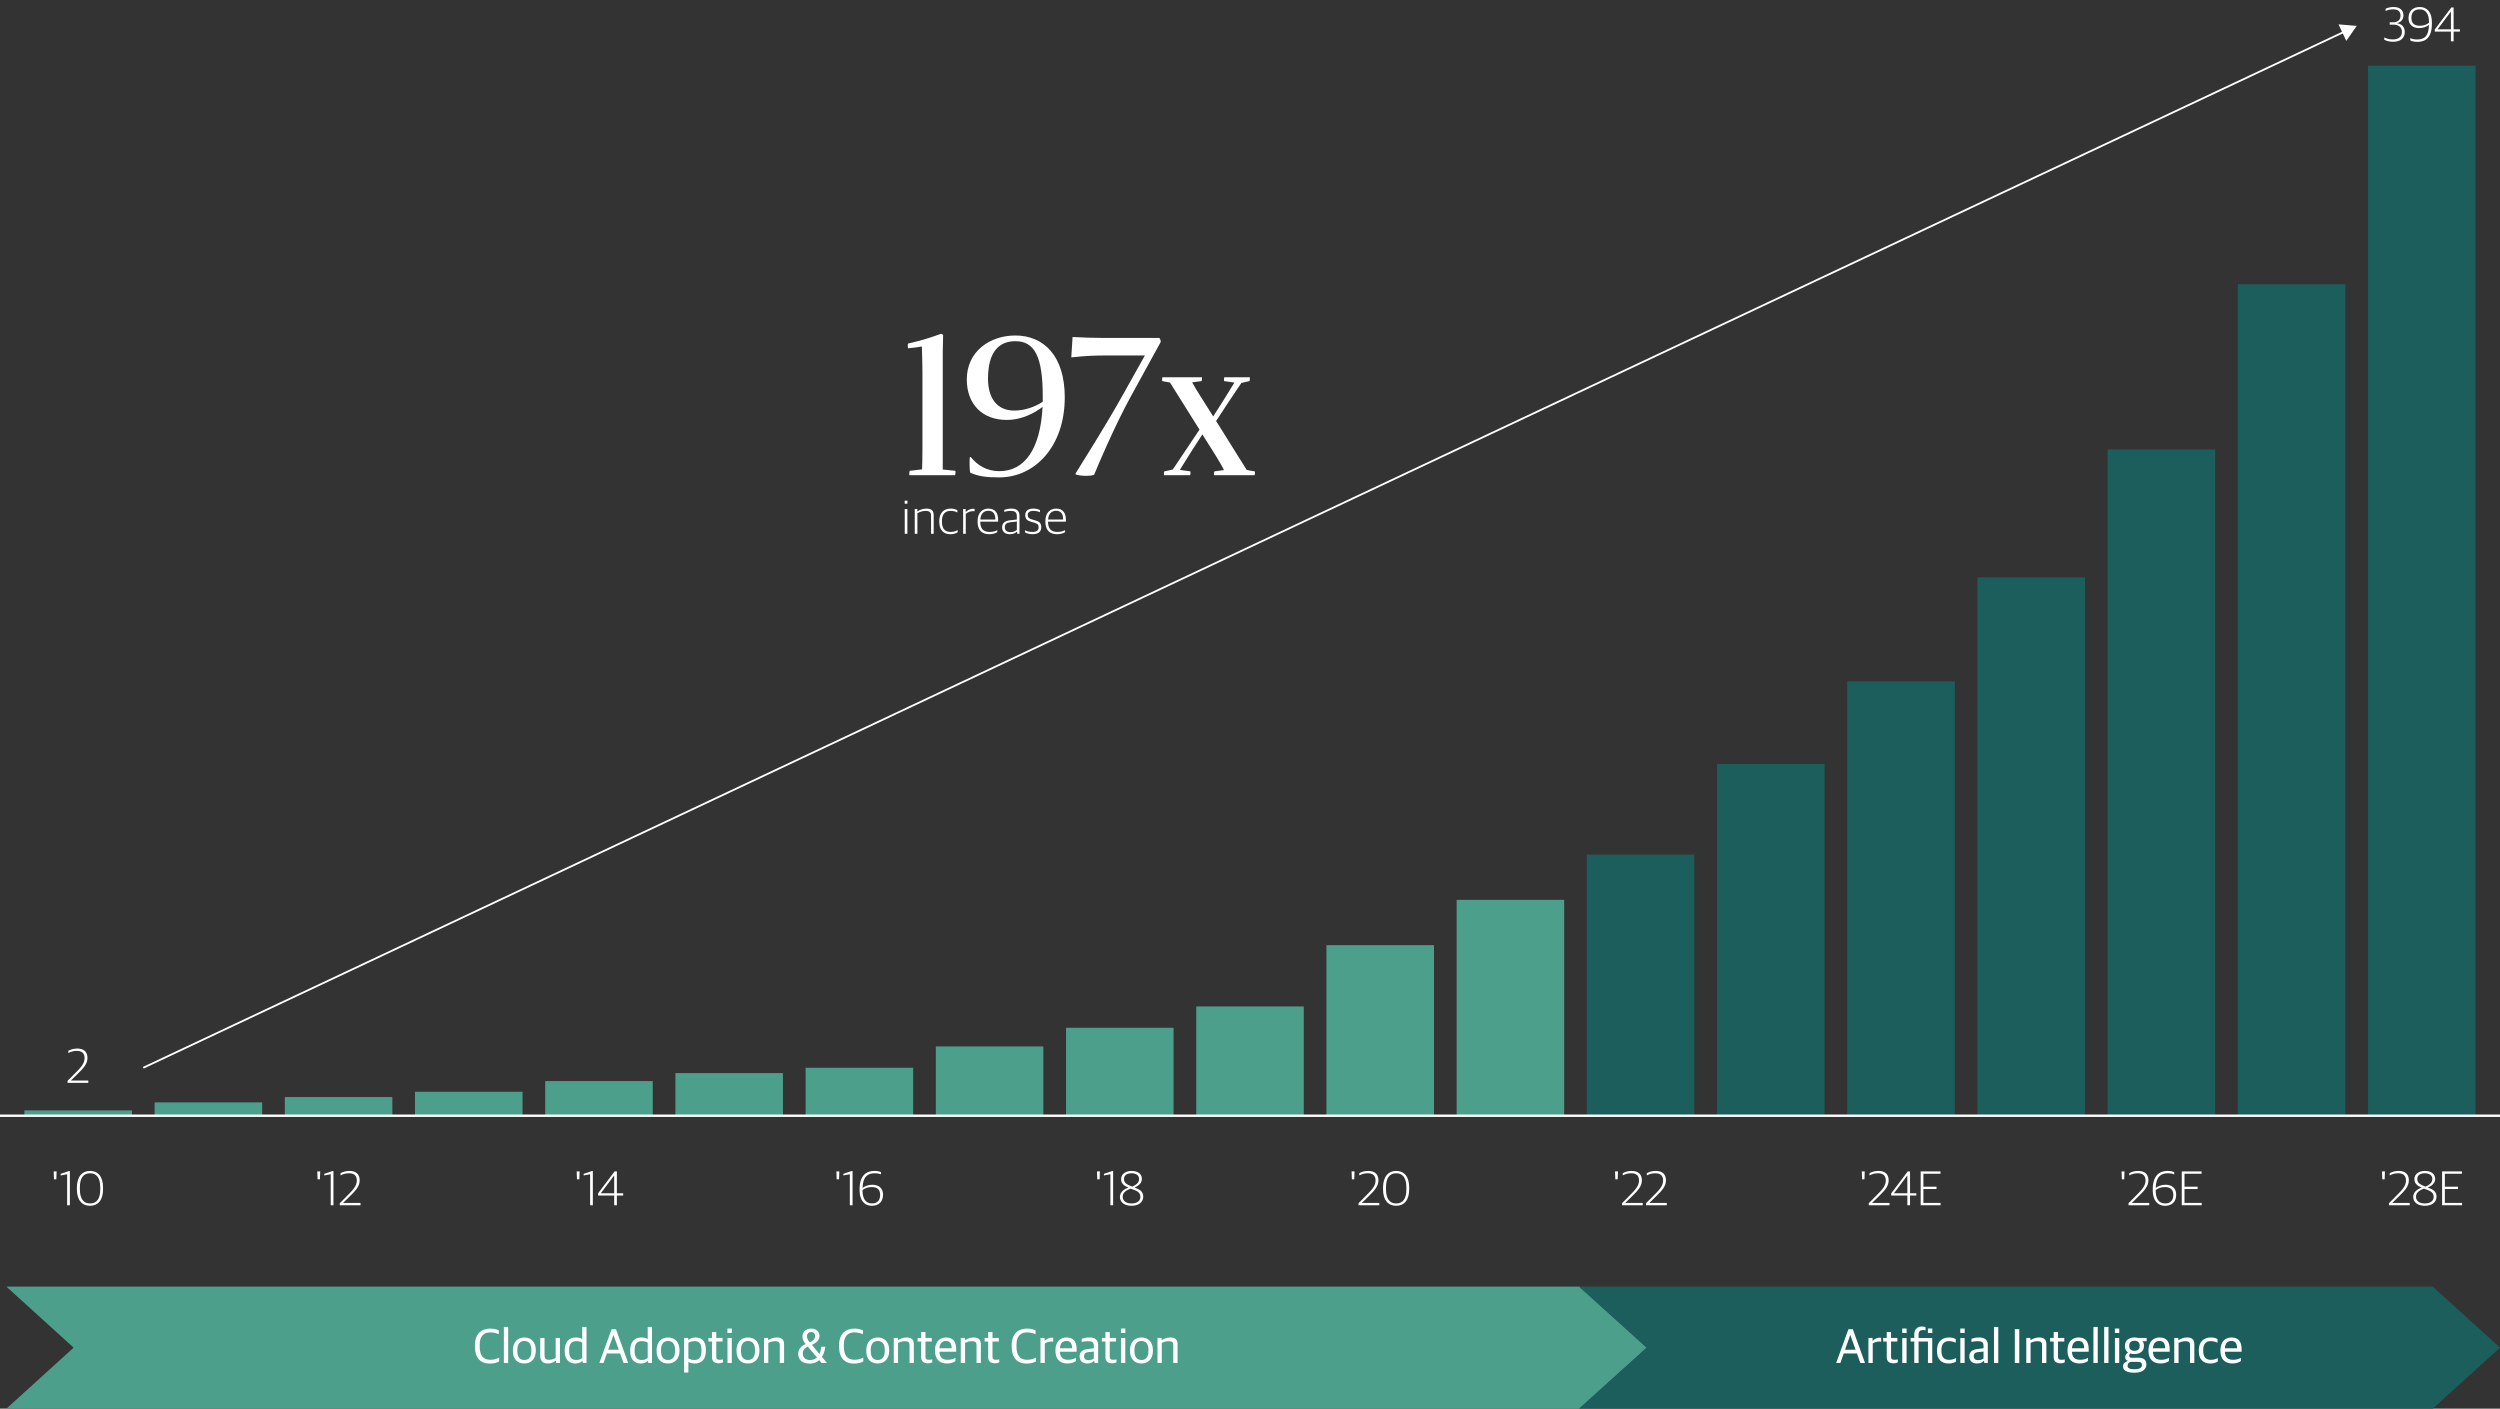 <?xml version="1.0" encoding="UTF-8"?>
<svg id="uuid-c4f79827-662d-48c8-9367-801990568d66" data-name="Layer 1" xmlns="http://www.w3.org/2000/svg" viewBox="0 0 1024 577">
  <rect x="0" y="0" width="1024" height="577" fill="#333333" stroke="none"/>
  <defs>
    <style>
      .uuid-14b9f6a3-bd9e-4372-9226-e482c4995bcf {
        stroke-width: .75px;
      }

      .uuid-14b9f6a3-bd9e-4372-9226-e482c4995bcf, .uuid-aa6eff51-0b78-40fd-afb0-9ecf7aa14ad0 {
        fill: none;
        stroke: #fff;
      }

      .uuid-766862c2-9620-4e00-9c46-af1669350c76 {
        fill: #fff;
      }

      .uuid-f4e84b11-54eb-44a3-acf9-5d5531e799b9 {
        fill: #1b5e5c;
      }

      .uuid-aa6eff51-0b78-40fd-afb0-9ecf7aa14ad0 {
        stroke-linecap: square;
        stroke-linejoin: round;
      }

      .uuid-de5e4cd1-5f60-4f91-a3e3-86667a24ca15 {
        fill: #4c9f8b;
      }
    </style>
  </defs>
  <g>
    <path class="uuid-766862c2-9620-4e00-9c46-af1669350c76" d="M21.99,479.81h1.2l-.12,3.24h-.96l-.12-3.24Z"/>
    <path class="uuid-766862c2-9620-4e00-9c46-af1669350c76" d="M27.5,480.97l-2.64.5v-.68l3.34-1.12h.42v14h-1.12v-12.7Z"/>
    <path class="uuid-766862c2-9620-4e00-9c46-af1669350c76" d="M31.49,487.11v-.64c0-4.64,2.24-6.86,5.4-6.86s5.32,2.18,5.32,6.78v.66c0,4.62-2.1,6.84-5.34,6.84s-5.38-2.26-5.38-6.78ZM41.06,487.19v-.82c0-3.68-1.32-5.8-4.16-5.8s-4.18,2.06-4.18,5.74v.82c0,3.68,1.34,5.8,4.16,5.8s4.18-1.98,4.18-5.74Z"/>
  </g>
  <g>
    <path class="uuid-766862c2-9620-4e00-9c46-af1669350c76" d="M129.96,479.81h1.2l-.12,3.24h-.96l-.12-3.24Z"/>
    <path class="uuid-766862c2-9620-4e00-9c46-af1669350c76" d="M135.46,480.97l-2.64.5v-.68l3.34-1.12h.42v14h-1.12v-12.7Z"/>
    <path class="uuid-766862c2-9620-4e00-9c46-af1669350c76" d="M139.17,492.83l3.38-3.4c2.06-2.06,3.6-3.7,3.6-5.9,0-2-1.1-2.96-3.22-2.96-1.42,0-2.44.36-3.44.88v-.92c1.04-.56,2.14-.92,3.7-.92,2.68,0,4.14,1.4,4.14,3.84s-1.66,4.26-4.02,6.54l-2.74,2.68v.04h7.1v.96h-8.5v-.84Z"/>
  </g>
  <g>
    <path class="uuid-766862c2-9620-4e00-9c46-af1669350c76" d="M236.21,479.81h1.2l-.12,3.24h-.96l-.12-3.24Z"/>
    <path class="uuid-766862c2-9620-4e00-9c46-af1669350c76" d="M241.71,480.97l-2.64.5v-.68l3.34-1.12h.42v14h-1.12v-12.7Z"/>
    <path class="uuid-766862c2-9620-4e00-9c46-af1669350c76" d="M251.57,489.69h-6.62v-.88l6.78-9h.94v8.94h2.58v.94h-2.58v3.98h-1.1v-3.98ZM251.57,488.75v-7.22h-.06l-5.38,7.18v.04h5.44Z"/>
  </g>
  <g>
    <path class="uuid-766862c2-9620-4e00-9c46-af1669350c76" d="M342.59,479.81h1.2l-.12,3.24h-.96l-.12-3.24Z"/>
    <path class="uuid-766862c2-9620-4e00-9c46-af1669350c76" d="M348.09,480.97l-2.64.5v-.68l3.34-1.12h.42v14h-1.12v-12.7Z"/>
    <path class="uuid-766862c2-9620-4e00-9c46-af1669350c76" d="M352.09,487.67v-.6c0-5.54,2.72-7.46,6.04-7.46,1.18,0,2.12.2,2.74.52v.9c-.62-.26-1.56-.46-2.56-.46-2.76,0-4.88,1.24-5,6,.84-.66,2.24-1.3,4-1.3,2.5,0,4.38,1.26,4.38,4.08s-1.7,4.54-4.54,4.54c-3.34,0-5.06-2.58-5.06-6.22ZM360.51,489.45c0-2.46-1.46-3.22-3.5-3.22-1.64,0-2.84.54-3.72,1.22v.24c0,2.98,1.1,5.24,3.86,5.24,2.1,0,3.36-1.18,3.36-3.48Z"/>
  </g>
  <g>
    <path class="uuid-766862c2-9620-4e00-9c46-af1669350c76" d="M449.32,479.81h1.2l-.12,3.24h-.96l-.12-3.24Z"/>
    <path class="uuid-766862c2-9620-4e00-9c46-af1669350c76" d="M454.82,480.97l-2.64.5v-.68l3.34-1.12h.42v14h-1.12v-12.7Z"/>
    <path class="uuid-766862c2-9620-4e00-9c46-af1669350c76" d="M458.72,490.23c0-2.06,1.9-3.24,3.46-3.8-1.76-.7-2.98-1.62-2.98-3.5s1.7-3.32,4.26-3.32,4.26,1.18,4.26,3.26c0,1.88-1.56,2.9-3,3.56,1.86.68,3.56,1.44,3.56,3.72,0,2.16-1.76,3.74-4.78,3.74s-4.78-1.48-4.78-3.66ZM467.1,490.27c0-2.06-1.64-2.58-4.02-3.4-1.5.56-3.22,1.44-3.22,3.3,0,1.68,1.32,2.76,3.62,2.76s3.62-1.08,3.62-2.66ZM466.56,482.91c0-1.48-1.2-2.34-3.1-2.34-1.8,0-3.08.82-3.08,2.32,0,1.66,1.26,2.38,3.42,3.14,1.32-.66,2.76-1.4,2.76-3.12Z"/>
  </g>
  <g>
    <path class="uuid-766862c2-9620-4e00-9c46-af1669350c76" d="M553.61,479.81h1.2l-.12,3.24h-.96l-.12-3.24Z"/>
    <path class="uuid-766862c2-9620-4e00-9c46-af1669350c76" d="M556.45,492.83l3.38-3.4c2.06-2.06,3.6-3.7,3.6-5.9,0-2-1.1-2.96-3.22-2.96-1.42,0-2.44.36-3.44.88v-.92c1.04-.56,2.14-.92,3.7-.92,2.68,0,4.14,1.4,4.14,3.84s-1.66,4.26-4.02,6.54l-2.74,2.68v.04h7.1v.96h-8.5v-.84Z"/>
    <path class="uuid-766862c2-9620-4e00-9c46-af1669350c76" d="M566.49,487.11v-.64c0-4.64,2.24-6.86,5.4-6.86s5.32,2.18,5.32,6.78v.66c0,4.62-2.1,6.84-5.34,6.84s-5.38-2.26-5.38-6.78ZM576.05,487.19v-.82c0-3.68-1.32-5.8-4.16-5.8s-4.18,2.06-4.18,5.74v.82c0,3.68,1.34,5.8,4.16,5.8s4.18-1.98,4.18-5.74Z"/>
  </g>
  <g>
    <path class="uuid-766862c2-9620-4e00-9c46-af1669350c76" d="M661.52,479.81h1.2l-.12,3.24h-.96l-.12-3.24Z"/>
    <path class="uuid-766862c2-9620-4e00-9c46-af1669350c76" d="M664.36,492.83l3.38-3.4c2.06-2.06,3.6-3.7,3.6-5.9,0-2-1.1-2.96-3.22-2.96-1.42,0-2.44.36-3.44.88v-.92c1.04-.56,2.14-.92,3.7-.92,2.68,0,4.14,1.4,4.14,3.84s-1.66,4.26-4.02,6.54l-2.74,2.68v.04h7.1v.96h-8.5v-.84Z"/>
    <path class="uuid-766862c2-9620-4e00-9c46-af1669350c76" d="M674.22,492.83l3.38-3.4c2.06-2.06,3.6-3.7,3.6-5.9,0-2-1.1-2.96-3.22-2.96-1.42,0-2.44.36-3.44.88v-.92c1.04-.56,2.14-.92,3.7-.92,2.68,0,4.14,1.4,4.14,3.84s-1.66,4.26-4.02,6.54l-2.74,2.68v.04h7.1v.96h-8.5v-.84Z"/>
  </g>
  <g>
    <path class="uuid-766862c2-9620-4e00-9c46-af1669350c76" d="M762.6,479.81h1.2l-.12,3.24h-.96l-.12-3.24Z"/>
    <path class="uuid-766862c2-9620-4e00-9c46-af1669350c76" d="M765.44,492.83l3.38-3.4c2.06-2.06,3.6-3.7,3.6-5.9,0-2-1.1-2.96-3.22-2.96-1.42,0-2.44.36-3.44.88v-.92c1.04-.56,2.14-.92,3.7-.92,2.68,0,4.14,1.4,4.14,3.84s-1.66,4.26-4.02,6.54l-2.74,2.68v.04h7.1v.96h-8.5v-.84Z"/>
    <path class="uuid-766862c2-9620-4e00-9c46-af1669350c76" d="M781.25,489.69h-6.62v-.88l6.78-9h.94v8.94h2.58v.94h-2.58v3.98h-1.1v-3.98ZM781.25,488.75v-7.22h-.06l-5.38,7.18v.04h5.44Z"/>
    <path class="uuid-766862c2-9620-4e00-9c46-af1669350c76" d="M786.7,479.81h8.12v.96h-7v5.3h5.38v.96h-5.38v5.68h7.04v.96h-8.16v-13.86Z"/>
  </g>
  <g>
    <path class="uuid-766862c2-9620-4e00-9c46-af1669350c76" d="M868.99,479.81h1.2l-.12,3.24h-.96l-.12-3.24Z"/>
    <path class="uuid-766862c2-9620-4e00-9c46-af1669350c76" d="M871.83,492.83l3.38-3.4c2.06-2.06,3.6-3.7,3.6-5.9,0-2-1.1-2.96-3.22-2.96-1.42,0-2.44.36-3.44.88v-.92c1.04-.56,2.14-.92,3.7-.92,2.68,0,4.14,1.4,4.14,3.84s-1.66,4.26-4.02,6.54l-2.74,2.68v.04h7.1v.96h-8.5v-.84Z"/>
    <path class="uuid-766862c2-9620-4e00-9c46-af1669350c76" d="M881.77,487.67v-.6c0-5.54,2.72-7.46,6.04-7.46,1.18,0,2.12.2,2.74.52v.9c-.62-.26-1.56-.46-2.56-.46-2.76,0-4.88,1.24-5,6,.84-.66,2.24-1.3,4-1.3,2.5,0,4.38,1.26,4.38,4.08s-1.7,4.54-4.54,4.54c-3.34,0-5.06-2.58-5.06-6.22ZM890.19,489.45c0-2.46-1.46-3.22-3.5-3.22-1.64,0-2.84.54-3.72,1.22v.24c0,2.98,1.1,5.24,3.86,5.24,2.1,0,3.36-1.18,3.36-3.48Z"/>
    <path class="uuid-766862c2-9620-4e00-9c46-af1669350c76" d="M893.65,479.81h8.12v.96h-7v5.3h5.38v.96h-5.38v5.68h7.04v.96h-8.16v-13.86Z"/>
  </g>
  <g>
    <path class="uuid-766862c2-9620-4e00-9c46-af1669350c76" d="M975.67,479.81h1.2l-.12,3.24h-.96l-.12-3.24Z"/>
    <path class="uuid-766862c2-9620-4e00-9c46-af1669350c76" d="M978.51,492.83l3.38-3.4c2.06-2.06,3.6-3.7,3.6-5.9,0-2-1.1-2.96-3.22-2.96-1.42,0-2.44.36-3.44.88v-.92c1.04-.56,2.14-.92,3.7-.92,2.68,0,4.14,1.4,4.14,3.84s-1.66,4.26-4.02,6.54l-2.74,2.68v.04h7.1v.96h-8.5v-.84Z"/>
    <path class="uuid-766862c2-9620-4e00-9c46-af1669350c76" d="M988.45,490.23c0-2.06,1.9-3.24,3.46-3.8-1.76-.7-2.98-1.62-2.98-3.5s1.7-3.32,4.26-3.32,4.26,1.18,4.26,3.26c0,1.88-1.56,2.9-3,3.56,1.86.68,3.56,1.44,3.56,3.72,0,2.16-1.76,3.74-4.78,3.74s-4.78-1.48-4.78-3.66ZM996.83,490.27c0-2.06-1.64-2.58-4.02-3.4-1.5.56-3.22,1.44-3.22,3.3,0,1.68,1.32,2.76,3.62,2.76s3.62-1.08,3.62-2.66ZM996.29,482.91c0-1.48-1.2-2.34-3.1-2.34-1.8,0-3.08.82-3.08,2.32,0,1.66,1.26,2.38,3.42,3.14,1.32-.66,2.76-1.4,2.76-3.12Z"/>
    <path class="uuid-766862c2-9620-4e00-9c46-af1669350c76" d="M1000.29,479.81h8.12v.96h-7v5.3h5.38v.96h-5.38v5.68h7.04v.96h-8.16v-13.86Z"/>
  </g>
  <rect class="uuid-f4e84b11-54eb-44a3-acf9-5d5531e799b9" x="969.95" y="26.93" width="44.05" height="430.07"/>
  <rect class="uuid-f4e84b11-54eb-44a3-acf9-5d5531e799b9" x="916.62" y="116.44" width="44.05" height="340.56"/>
  <rect class="uuid-f4e84b11-54eb-44a3-acf9-5d5531e799b9" x="863.29" y="184.11" width="44.05" height="272.89"/>
  <rect class="uuid-f4e84b11-54eb-44a3-acf9-5d5531e799b9" x="809.96" y="236.51" width="44.05" height="220.49"/>
  <rect class="uuid-f4e84b11-54eb-44a3-acf9-5d5531e799b9" x="756.63" y="279.08" width="44.05" height="177.92"/>
  <rect class="uuid-f4e84b11-54eb-44a3-acf9-5d5531e799b9" x="703.3" y="312.92" width="44.05" height="144.08"/>
  <rect class="uuid-f4e84b11-54eb-44a3-acf9-5d5531e799b9" x="649.97" y="350.03" width="44.05" height="106.97"/>
  <rect class="uuid-de5e4cd1-5f60-4f91-a3e3-86667a24ca15" x="596.64" y="368.58" width="44.05" height="88.42"/>
  <rect class="uuid-de5e4cd1-5f60-4f91-a3e3-86667a24ca15" x="543.31" y="387.14" width="44.05" height="69.86"/>
  <rect class="uuid-de5e4cd1-5f60-4f91-a3e3-86667a24ca15" x="489.98" y="412.25" width="44.05" height="44.75"/>
  <rect class="uuid-de5e4cd1-5f60-4f91-a3e3-86667a24ca15" x="436.65" y="420.98" width="44.05" height="36.02"/>
  <rect class="uuid-de5e4cd1-5f60-4f91-a3e3-86667a24ca15" x="383.31" y="428.62" width="44.05" height="28.38"/>
  <rect class="uuid-de5e4cd1-5f60-4f91-a3e3-86667a24ca15" x="329.98" y="437.35" width="44.05" height="19.65"/>
  <rect class="uuid-de5e4cd1-5f60-4f91-a3e3-86667a24ca15" x="276.65" y="439.54" width="44.05" height="17.46"/>
  <rect class="uuid-de5e4cd1-5f60-4f91-a3e3-86667a24ca15" x="223.32" y="442.81" width="44.05" height="14.19"/>
  <rect class="uuid-de5e4cd1-5f60-4f91-a3e3-86667a24ca15" x="169.99" y="447.18" width="44.05" height="9.82"/>
  <rect class="uuid-de5e4cd1-5f60-4f91-a3e3-86667a24ca15" x="116.66" y="449.36" width="44.05" height="7.64"/>
  <rect class="uuid-de5e4cd1-5f60-4f91-a3e3-86667a24ca15" x="63.33" y="451.54" width="44.05" height="5.46"/>
  <rect class="uuid-de5e4cd1-5f60-4f91-a3e3-86667a24ca15" x="10" y="454.82" width="44.05" height="2.18"/>
  <polygon class="uuid-de5e4cd1-5f60-4f91-a3e3-86667a24ca15" points="2.61 577 30.15 552 2.61 527 647 527 674.68 552 647 577 2.61 577"/>
  <polygon class="uuid-f4e84b11-54eb-44a3-acf9-5d5531e799b9" points="646.73 577 674.41 552 646.73 527 996.45 527 1024 552 996.45 577 646.73 577"/>
  <g>
    <path class="uuid-766862c2-9620-4e00-9c46-af1669350c76" d="M976.58,16.25v-.9c1,.46,2.06.8,3.44.8,2.52,0,3.8-1.14,3.8-3.08s-1.34-2.98-3.6-2.98h-1.4v-.96h1.28c1.9,0,3.16-.9,3.16-2.72s-1.14-2.58-3.04-2.58c-1.3,0-2.18.26-3.08.66v-.9c.9-.48,2.08-.72,3.34-.72,2.46,0,3.96,1.26,3.96,3.4,0,1.84-1.14,2.82-2.56,3.22v.04c1.66.24,3.12,1.32,3.12,3.58,0,2.54-1.8,4-4.76,4-1.74,0-2.78-.38-3.66-.86Z"/>
    <path class="uuid-766862c2-9620-4e00-9c46-af1669350c76" d="M987.24,16.55v-.92c.64.28,1.7.54,2.74.54,2.96,0,4.84-1.24,4.92-5.98-.84.7-2.24,1.32-4,1.32-2.5,0-4.38-1.28-4.38-4.14,0-2.68,1.68-4.5,4.62-4.5,3.12,0,4.96,2.3,4.96,6.2v.62c0,5.64-2.46,7.46-5.94,7.46-1.2,0-2.28-.24-2.92-.6ZM994.92,9.31v-.24c0-3.14-1.18-5.24-3.78-5.24-2.2,0-3.44,1.18-3.44,3.46,0,2.48,1.46,3.26,3.5,3.26,1.62,0,2.84-.54,3.72-1.24Z"/>
    <path class="uuid-766862c2-9620-4e00-9c46-af1669350c76" d="M1003.9,12.95h-6.62v-.88l6.78-9h.94v8.94h2.58v.94h-2.58v3.98h-1.1v-3.98ZM1003.9,12.01v-7.22h-.06l-5.38,7.18v.04h5.44Z"/>
  </g>
  <path class="uuid-766862c2-9620-4e00-9c46-af1669350c76" d="M27.67,442.7l3.38-3.4c2.06-2.06,3.6-3.7,3.6-5.9,0-2-1.1-2.96-3.22-2.96-1.42,0-2.44.36-3.44.88v-.92c1.04-.56,2.14-.92,3.7-.92,2.68,0,4.14,1.4,4.14,3.84s-1.66,4.26-4.02,6.54l-2.74,2.68v.04h7.1v.96h-8.5v-.84Z"/>
  <g>
    <path class="uuid-766862c2-9620-4e00-9c46-af1669350c76" d="M194.52,551.55v-.48c0-5,2.86-6.88,6.36-6.88,1.46,0,2.56.3,3.42.76v1.52c-1.16-.44-2.18-.72-3.54-.72-2.48,0-4.28,1.44-4.28,5.02v.76c0,3.42,1.26,5.44,4.36,5.44,1.68,0,2.74-.46,3.62-.88v1.54c-.98.56-2.28.9-3.86.9-3.72,0-6.08-2.28-6.08-6.98Z"/>
    <path class="uuid-766862c2-9620-4e00-9c46-af1669350c76" d="M206.38,543.51h1.76v14.78h-1.76v-14.78Z"/>
    <path class="uuid-766862c2-9620-4e00-9c46-af1669350c76" d="M210.08,553.37v-.34c0-3.22,1.88-5.2,4.7-5.2s4.68,1.92,4.68,5.14v.32c0,3.24-1.88,5.2-4.7,5.2-2.96,0-4.68-1.9-4.68-5.12ZM217.64,553.49v-.56c0-2.78-1.3-3.66-2.9-3.66-1.8,0-2.84,1.3-2.84,3.58v.56c0,2.78,1.3,3.64,2.9,3.64,1.78,0,2.84-1.26,2.84-3.56Z"/>
    <path class="uuid-766862c2-9620-4e00-9c46-af1669350c76" d="M221.28,555.47v-7.44h1.76v7.16c0,1.26.42,1.78,1.9,1.78,1.06,0,1.92-.36,2.66-.74v-8.2h1.76v10.26h-1.5l-.18-.88h-.1c-.86.6-1.9,1.08-3.16,1.08-2.02,0-3.14-1.04-3.14-3.02Z"/>
    <path class="uuid-766862c2-9620-4e00-9c46-af1669350c76" d="M231.3,553.49v-.28c0-3.76,1.92-5.38,4.56-5.38,1.24,0,2.08.32,2.62.64v-4.96h1.76v14.78h-1.48l-.18-.82h-.1c-.6.6-1.58,1.02-2.94,1.02-1.98,0-4.24-1.22-4.24-5ZM238.48,556.23v-6.28c-.44-.36-1.38-.62-2.4-.62-1.86,0-2.96.96-2.96,3.64v.44c0,2.78,1.2,3.64,2.98,3.64,1.14,0,1.94-.46,2.38-.82Z"/>
    <path class="uuid-766862c2-9620-4e00-9c46-af1669350c76" d="M250.52,544.43h1.78l5,13.86h-1.9l-1.4-3.9h-5.42l-1.38,3.9h-1.72l5.04-13.86ZM249.12,552.85h4.32l-2.14-6h-.06l-2.12,6Z"/>
    <path class="uuid-766862c2-9620-4e00-9c46-af1669350c76" d="M258.12,553.49v-.28c0-3.76,1.92-5.38,4.56-5.38,1.24,0,2.08.32,2.62.64v-4.96h1.76v14.78h-1.48l-.18-.82h-.1c-.6.6-1.58,1.02-2.94,1.02-1.98,0-4.24-1.22-4.24-5ZM265.3,556.23v-6.28c-.44-.36-1.38-.62-2.4-.62-1.86,0-2.96.96-2.96,3.64v.44c0,2.78,1.2,3.64,2.98,3.64,1.14,0,1.94-.46,2.38-.82Z"/>
    <path class="uuid-766862c2-9620-4e00-9c46-af1669350c76" d="M268.94,553.37v-.34c0-3.22,1.88-5.2,4.7-5.2s4.68,1.92,4.68,5.14v.32c0,3.24-1.88,5.2-4.7,5.2-2.96,0-4.68-1.9-4.68-5.12ZM276.5,553.49v-.56c0-2.78-1.3-3.66-2.9-3.66-1.8,0-2.84,1.3-2.84,3.58v.56c0,2.78,1.3,3.64,2.9,3.64,1.78,0,2.84-1.26,2.84-3.56Z"/>
    <path class="uuid-766862c2-9620-4e00-9c46-af1669350c76" d="M280.2,548.03h1.68v.82h.1c.62-.58,1.7-1.02,2.96-1.02,2.22,0,4.2,1.26,4.2,5.04v.28c0,3.76-1.8,5.34-4.62,5.34-1.16,0-2.02-.34-2.56-.66v4.36h-1.76v-14.16ZM287.32,553.39v-.44c0-2.78-1.02-3.62-2.86-3.62-1.14,0-2.06.38-2.5.7v6.32c.44.36,1.36.7,2.4.7,1.86,0,2.96-.98,2.96-3.66Z"/>
    <path class="uuid-766862c2-9620-4e00-9c46-af1669350c76" d="M291.62,555.89v-6.4h-1.46v-1.46h1.46v-2.44h1.76v2.44h2.58v1.46h-2.58v6.14c0,.98.32,1.34,1.48,1.34.42,0,.9-.06,1.3-.16v1.18c-.42.2-.84.42-1.76.42-1.64,0-2.78-.7-2.78-2.52Z"/>
    <path class="uuid-766862c2-9620-4e00-9c46-af1669350c76" d="M297.96,544.17h1.8v1.82h-1.8v-1.82ZM297.98,548.03h1.76v10.26h-1.76v-10.26Z"/>
    <path class="uuid-766862c2-9620-4e00-9c46-af1669350c76" d="M301.68,553.37v-.34c0-3.22,1.88-5.2,4.7-5.2s4.68,1.92,4.68,5.14v.32c0,3.24-1.88,5.2-4.7,5.2-2.96,0-4.68-1.9-4.68-5.12ZM309.24,553.49v-.56c0-2.78-1.3-3.66-2.9-3.66-1.8,0-2.84,1.3-2.84,3.58v.56c0,2.78,1.3,3.64,2.9,3.64,1.78,0,2.84-1.26,2.84-3.56Z"/>
    <path class="uuid-766862c2-9620-4e00-9c46-af1669350c76" d="M312.94,548.03h1.68v.88h.1c.86-.6,2.2-1.08,3.46-1.08,2.02,0,2.98.84,2.98,2.82v7.64h-1.76v-7.26c0-1.18-.38-1.68-2-1.68-.9,0-1.96.34-2.7.68v8.26h-1.76v-10.26Z"/>
    <path class="uuid-766862c2-9620-4e00-9c46-af1669350c76" d="M326.94,554.55c0-2.06,1.28-3.22,3.02-4.06-.86-1.04-1.28-1.96-1.28-3.02,0-2.3,1.82-3.28,3.6-3.28,1.88,0,3.38,1.12,3.38,3.02s-1.46,2.88-3.08,3.66l3.06,3.7c.4-.84.64-1.86.72-2.96h1.66c-.12,1.56-.6,3.02-1.36,4.18l2.08,2.5h-2.2l-1-1.18c-.98.88-2.24,1.42-3.72,1.42-3.04,0-4.88-1.36-4.88-3.98ZM334.62,556.01l-3.78-4.48c-1.18.62-2.02,1.4-2.02,2.82,0,1.64.98,2.72,2.98,2.72,1.16,0,2.1-.38,2.82-1.06ZM331.46,549.53l.26.32c1.04-.54,2.14-1.22,2.14-2.6,0-1.02-.66-1.66-1.6-1.66s-1.72.58-1.72,1.78c0,.78.34,1.46.92,2.16Z"/>
    <path class="uuid-766862c2-9620-4e00-9c46-af1669350c76" d="M343.68,551.55v-.48c0-5,2.86-6.88,6.36-6.88,1.46,0,2.56.3,3.42.76v1.52c-1.16-.44-2.18-.72-3.54-.72-2.48,0-4.28,1.44-4.28,5.02v.76c0,3.42,1.26,5.44,4.36,5.44,1.68,0,2.74-.46,3.62-.88v1.54c-.98.56-2.28.9-3.86.9-3.72,0-6.08-2.28-6.08-6.98Z"/>
    <path class="uuid-766862c2-9620-4e00-9c46-af1669350c76" d="M354.83,553.37v-.34c0-3.22,1.88-5.2,4.7-5.2s4.68,1.92,4.68,5.14v.32c0,3.24-1.88,5.2-4.7,5.2-2.96,0-4.68-1.9-4.68-5.12ZM362.4,553.49v-.56c0-2.78-1.3-3.66-2.9-3.66-1.8,0-2.84,1.3-2.84,3.58v.56c0,2.78,1.3,3.64,2.9,3.64,1.78,0,2.84-1.26,2.84-3.56Z"/>
    <path class="uuid-766862c2-9620-4e00-9c46-af1669350c76" d="M366.09,548.03h1.68v.88h.1c.86-.6,2.2-1.08,3.46-1.08,2.02,0,2.98.84,2.98,2.82v7.64h-1.76v-7.26c0-1.18-.38-1.68-2-1.68-.9,0-1.96.34-2.7.68v8.26h-1.76v-10.26Z"/>
    <path class="uuid-766862c2-9620-4e00-9c46-af1669350c76" d="M377.31,555.89v-6.4h-1.46v-1.46h1.46v-2.44h1.76v2.44h2.58v1.46h-2.58v6.14c0,.98.32,1.34,1.48,1.34.42,0,.9-.06,1.3-.16v1.18c-.42.2-.84.42-1.76.42-1.64,0-2.78-.7-2.78-2.52Z"/>
    <path class="uuid-766862c2-9620-4e00-9c46-af1669350c76" d="M382.97,553.31v-.3c0-3.58,2.14-5.18,4.52-5.18,2.82,0,4.16,1.62,4.16,4.84v1h-6.86c.12,2.44,1.32,3.3,3.36,3.3,1.38,0,2.26-.3,3.2-.78v1.3c-.62.46-1.78,1-3.48,1-3.24,0-4.9-2-4.9-5.18ZM384.79,552.25h5c0-2.16-.82-3-2.38-3-1.14,0-2.46.64-2.62,3Z"/>
    <path class="uuid-766862c2-9620-4e00-9c46-af1669350c76" d="M393.54,548.03h1.68v.88h.1c.86-.6,2.2-1.08,3.46-1.08,2.02,0,2.98.84,2.98,2.82v7.64h-1.76v-7.26c0-1.18-.38-1.68-2-1.68-.9,0-1.96.34-2.7.68v8.26h-1.76v-10.26Z"/>
    <path class="uuid-766862c2-9620-4e00-9c46-af1669350c76" d="M404.76,555.89v-6.4h-1.46v-1.46h1.46v-2.44h1.76v2.44h2.58v1.46h-2.58v6.14c0,.98.32,1.34,1.48,1.34.42,0,.9-.06,1.3-.16v1.18c-.42.2-.84.42-1.76.42-1.64,0-2.78-.7-2.78-2.52Z"/>
    <path class="uuid-766862c2-9620-4e00-9c46-af1669350c76" d="M414.39,551.55v-.48c0-5,2.86-6.88,6.36-6.88,1.46,0,2.56.3,3.42.76v1.52c-1.16-.44-2.18-.72-3.54-.72-2.48,0-4.28,1.44-4.28,5.02v.76c0,3.42,1.26,5.44,4.36,5.44,1.68,0,2.74-.46,3.62-.88v1.54c-.98.56-2.28.9-3.86.9-3.72,0-6.08-2.28-6.08-6.98Z"/>
    <path class="uuid-766862c2-9620-4e00-9c46-af1669350c76" d="M426.19,548.03h1.68v1.14h.1c.58-.68,1.68-1.26,2.78-1.26.26,0,.54.04.64.08v1.56c-.26-.04-.6-.06-.78-.06-.96,0-1.94.32-2.66.8v8h-1.76v-10.26Z"/>
    <path class="uuid-766862c2-9620-4e00-9c46-af1669350c76" d="M432.31,553.31v-.3c0-3.58,2.14-5.18,4.52-5.18,2.82,0,4.16,1.62,4.16,4.84v1h-6.86c.12,2.44,1.32,3.3,3.36,3.3,1.38,0,2.26-.3,3.2-.78v1.3c-.62.46-1.78,1-3.48,1-3.24,0-4.9-2-4.9-5.18ZM434.13,552.25h5c0-2.16-.82-3-2.38-3-1.14,0-2.46.64-2.62,3Z"/>
    <path class="uuid-766862c2-9620-4e00-9c46-af1669350c76" d="M442.21,555.57c0-1.78,1.16-2.74,3.1-2.98l2.72-.34v-.96c0-1.56-.68-1.94-2.52-1.94-1,0-1.82.16-2.44.3v-1.26c.92-.36,1.9-.56,3.14-.56,2.28,0,3.58.96,3.58,3.02v7.44h-1.42l-.18-.86h-.12c-.5.58-1.32,1.06-2.68,1.06-1.84,0-3.18-.94-3.18-2.92ZM448.03,556.43v-2.84l-2.26.24c-1.16.12-1.74.58-1.74,1.7s.72,1.6,1.82,1.6c.88,0,1.74-.3,2.18-.7Z"/>
    <path class="uuid-766862c2-9620-4e00-9c46-af1669350c76" d="M452.79,555.89v-6.4h-1.46v-1.46h1.46v-2.44h1.76v2.44h2.58v1.46h-2.58v6.14c0,.98.32,1.34,1.48,1.34.42,0,.9-.06,1.3-.16v1.18c-.42.2-.84.42-1.76.42-1.64,0-2.78-.7-2.78-2.52Z"/>
    <path class="uuid-766862c2-9620-4e00-9c46-af1669350c76" d="M459.13,544.17h1.8v1.82h-1.8v-1.82ZM459.15,548.03h1.76v10.26h-1.76v-10.26Z"/>
    <path class="uuid-766862c2-9620-4e00-9c46-af1669350c76" d="M462.85,553.37v-.34c0-3.22,1.88-5.2,4.7-5.2s4.68,1.92,4.68,5.14v.32c0,3.24-1.88,5.2-4.7,5.2s-4.68-1.9-4.68-5.12ZM470.41,553.49v-.56c0-2.78-1.3-3.66-2.9-3.66-1.8,0-2.84,1.3-2.84,3.58v.56c0,2.78,1.3,3.64,2.9,3.64,1.78,0,2.84-1.26,2.84-3.56Z"/>
    <path class="uuid-766862c2-9620-4e00-9c46-af1669350c76" d="M474.11,548.03h1.68v.88h.1c.86-.6,2.2-1.08,3.46-1.08,2.02,0,2.98.84,2.98,2.82v7.64h-1.76v-7.26c0-1.18-.38-1.68-2-1.68-.9,0-1.96.34-2.7.68v8.26h-1.76v-10.26Z"/>
  </g>
  <g>
    <path class="uuid-766862c2-9620-4e00-9c46-af1669350c76" d="M757.13,544.43h1.78l5,13.86h-1.9l-1.4-3.9h-5.42l-1.38,3.9h-1.72l5.04-13.86ZM755.73,552.85h4.32l-2.14-6h-.06l-2.12,6Z"/>
    <path class="uuid-766862c2-9620-4e00-9c46-af1669350c76" d="M765.31,548.03h1.68v1.14h.1c.58-.68,1.68-1.26,2.78-1.26.26,0,.54.04.64.08v1.56c-.26-.04-.6-.06-.78-.06-.96,0-1.94.32-2.66.8v8h-1.76v-10.26Z"/>
    <path class="uuid-766862c2-9620-4e00-9c46-af1669350c76" d="M772.81,555.89v-6.4h-1.46v-1.46h1.46v-2.44h1.76v2.44h2.58v1.46h-2.58v6.14c0,.98.32,1.34,1.48,1.34.42,0,.9-.06,1.3-.16v1.18c-.42.2-.84.42-1.76.42-1.64,0-2.78-.7-2.78-2.52Z"/>
    <path class="uuid-766862c2-9620-4e00-9c46-af1669350c76" d="M779.15,544.17h1.8v1.82h-1.8v-1.82ZM779.17,548.03h1.76v10.26h-1.76v-10.26Z"/>
    <path class="uuid-766862c2-9620-4e00-9c46-af1669350c76" d="M784.09,549.49h-1.5v-1.46h1.5v-1.5c0-2.18,1.4-3.2,3.1-3.2.78,0,1.16.14,1.5.3v1.26c-.28-.06-.56-.1-1.18-.1-1,0-1.66.52-1.66,1.88v1.36h5.6v10.26h-1.76v-8.8h-3.84v8.8h-1.76v-8.8ZM789.67,544.17h1.8v1.82h-1.8v-1.82Z"/>
    <path class="uuid-766862c2-9620-4e00-9c46-af1669350c76" d="M793.39,553.39v-.34c0-3.62,2.18-5.22,4.88-5.22,1.34,0,2.12.26,2.8.68v1.46c-.92-.38-1.56-.64-2.92-.64-1.82,0-2.94,1.24-2.94,3.46v.54c0,2.58,1.08,3.66,3.16,3.66,1.38,0,2.3-.46,2.82-.72v1.4c-.68.44-1.6.82-3.02.82-2.92,0-4.78-1.66-4.78-5.1Z"/>
    <path class="uuid-766862c2-9620-4e00-9c46-af1669350c76" d="M802.93,544.17h1.8v1.82h-1.8v-1.82ZM802.95,548.03h1.76v10.26h-1.76v-10.26Z"/>
    <path class="uuid-766862c2-9620-4e00-9c46-af1669350c76" d="M806.63,555.57c0-1.78,1.16-2.74,3.1-2.98l2.72-.34v-.96c0-1.56-.68-1.94-2.52-1.94-1,0-1.82.16-2.44.3v-1.26c.92-.36,1.9-.56,3.14-.56,2.28,0,3.58.96,3.58,3.02v7.44h-1.42l-.18-.86h-.12c-.5.58-1.32,1.06-2.68,1.06-1.84,0-3.18-.94-3.18-2.92ZM812.45,556.43v-2.84l-2.26.24c-1.16.12-1.74.58-1.74,1.7s.72,1.6,1.82,1.6c.88,0,1.74-.3,2.18-.7Z"/>
    <path class="uuid-766862c2-9620-4e00-9c46-af1669350c76" d="M816.73,543.51h1.76v14.78h-1.76v-14.78Z"/>
    <path class="uuid-766862c2-9620-4e00-9c46-af1669350c76" d="M825.27,544.43h1.82v13.86h-1.82v-13.86Z"/>
    <path class="uuid-766862c2-9620-4e00-9c46-af1669350c76" d="M829.97,548.03h1.68v.88h.1c.86-.6,2.2-1.08,3.46-1.08,2.02,0,2.98.84,2.98,2.82v7.64h-1.76v-7.26c0-1.18-.38-1.68-2-1.68-.9,0-1.96.34-2.7.68v8.26h-1.76v-10.26Z"/>
    <path class="uuid-766862c2-9620-4e00-9c46-af1669350c76" d="M841.19,555.89v-6.4h-1.46v-1.46h1.46v-2.44h1.76v2.44h2.58v1.46h-2.58v6.14c0,.98.32,1.34,1.48,1.34.42,0,.9-.06,1.3-.16v1.18c-.42.2-.84.42-1.76.42-1.64,0-2.78-.7-2.78-2.52Z"/>
    <path class="uuid-766862c2-9620-4e00-9c46-af1669350c76" d="M846.85,553.31v-.3c0-3.58,2.14-5.18,4.52-5.18,2.82,0,4.16,1.62,4.16,4.84v1h-6.86c.12,2.44,1.32,3.3,3.36,3.3,1.38,0,2.26-.3,3.2-.78v1.3c-.62.46-1.78,1-3.48,1-3.24,0-4.9-2-4.9-5.18ZM848.67,552.25h5c0-2.16-.82-3-2.38-3-1.14,0-2.46.64-2.62,3Z"/>
    <path class="uuid-766862c2-9620-4e00-9c46-af1669350c76" d="M857.47,543.51h1.76v14.78h-1.76v-14.78Z"/>
    <path class="uuid-766862c2-9620-4e00-9c46-af1669350c76" d="M861.87,543.51h1.76v14.78h-1.76v-14.78Z"/>
    <path class="uuid-766862c2-9620-4e00-9c46-af1669350c76" d="M866.25,544.17h1.8v1.82h-1.8v-1.82ZM866.27,548.03h1.76v10.26h-1.76v-10.26Z"/>
    <path class="uuid-766862c2-9620-4e00-9c46-af1669350c76" d="M869.58,559.67c0-1.1.86-1.84,1.92-2.2v-.1c-.6-.22-1.04-.72-1.04-1.42s.36-1.38,1.18-1.98c-.78-.52-1.28-1.36-1.28-2.56v-.2c0-2.16,1.64-3.38,3.92-3.38.52,0,1.02.06,1.48.18h3.5v1.34h-1.74c.42.46.64,1.04.64,1.78v.2c0,2.22-1.74,3.3-3.9,3.3-.62,0-1.2-.08-1.72-.24-.24.22-.42.54-.42.86,0,.56.3.88.96.88h2.82c1.88,0,3.26.7,3.26,2.7,0,1.88-1.44,3.44-4.94,3.44-3.12,0-4.64-1.02-4.64-2.6ZM877.33,559.12c0-.92-.42-1.3-1.74-1.3h-2.9c-.7.24-1.24.78-1.24,1.6,0,.94.82,1.42,2.74,1.42,2.32,0,3.14-.68,3.14-1.72ZM876.41,551.41v-.3c0-1.34-.84-1.94-2.14-1.94s-2.14.7-2.14,1.9v.3c0,1.3.84,1.92,2.14,1.92s2.14-.62,2.14-1.88Z"/>
    <path class="uuid-766862c2-9620-4e00-9c46-af1669350c76" d="M880.02,553.31v-.3c0-3.58,2.14-5.18,4.52-5.18,2.82,0,4.16,1.62,4.16,4.84v1h-6.86c.12,2.44,1.32,3.3,3.36,3.3,1.38,0,2.26-.3,3.2-.78v1.3c-.62.46-1.78,1-3.48,1-3.24,0-4.9-2-4.9-5.18ZM881.84,552.25h5c0-2.16-.82-3-2.38-3-1.14,0-2.46.64-2.62,3Z"/>
    <path class="uuid-766862c2-9620-4e00-9c46-af1669350c76" d="M890.58,548.03h1.68v.88h.1c.86-.6,2.2-1.08,3.46-1.08,2.02,0,2.98.84,2.98,2.82v7.64h-1.76v-7.26c0-1.18-.38-1.68-2-1.68-.9,0-1.96.34-2.7.68v8.26h-1.76v-10.26Z"/>
    <path class="uuid-766862c2-9620-4e00-9c46-af1669350c76" d="M900.62,553.39v-.34c0-3.62,2.18-5.22,4.88-5.22,1.34,0,2.12.26,2.8.68v1.46c-.92-.38-1.56-.64-2.92-.64-1.82,0-2.94,1.24-2.94,3.46v.54c0,2.58,1.08,3.66,3.16,3.66,1.38,0,2.3-.46,2.82-.72v1.4c-.68.44-1.6.82-3.02.82-2.92,0-4.78-1.66-4.78-5.1Z"/>
    <path class="uuid-766862c2-9620-4e00-9c46-af1669350c76" d="M909.48,553.31v-.3c0-3.58,2.14-5.18,4.52-5.18,2.82,0,4.16,1.62,4.16,4.84v1h-6.86c.12,2.44,1.32,3.3,3.36,3.3,1.38,0,2.26-.3,3.2-.78v1.3c-.62.46-1.78,1-3.48,1-3.24,0-4.9-2-4.9-5.18ZM911.3,552.25h5c0-2.16-.82-3-2.38-3-1.14,0-2.46.64-2.62,3Z"/>
  </g>
  <g>
    <path class="uuid-766862c2-9620-4e00-9c46-af1669350c76" d="M372.66,192.84c1.65-.22,3.82-.38,5.02-.6.08-2.4.15-4.8.15-7.95v-32.02c0-3.22-.15-7.05-.23-10.35-1.57.3-2.85.45-5.7.75-.08,0-.15-1.88.08-1.95,6.07-1.42,9.22-2.47,13.42-3.97.15-.08.9.3.9.53,0,.6-.15,5.85-.15,6.97v48.07l5.17.52c.15,0,0,1.8-.15,1.8h-18.67c-.15,0,0-1.8.15-1.8Z"/>
    <path class="uuid-766862c2-9620-4e00-9c46-af1669350c76" d="M409.33,195.54c-5.62,0-8.4-.45-11.85-1.88-.45-.23-.38-6.45-.22-6.45h.38c2.7,3.38,6.52,5.78,11.7,5.78,10.35,0,16.8-9,17.7-26.32-2.92,2.17-7.95,5.33-14.77,5.33-9.82,0-16.27-6.38-16.27-16.58,0-11.55,9.53-18,19.88-18,11.62,0,20.25,8.33,20.25,25.35,0,20.32-12.45,32.77-26.77,32.77ZM415.41,168.17c4.5,0,8.55-1.58,11.7-3.6v-2.25c0-16.5-3.45-22.57-11.25-22.57-6.53,0-11.17,4.2-11.17,15.37,0,8.25,3.9,13.05,10.72,13.05Z"/>
    <path class="uuid-766862c2-9620-4e00-9c46-af1669350c76" d="M440.53,193.97c3.6-5.92,12-18.97,19.57-32.55l8.85-15.82h-15.15c-4.58,0-8.55.08-14.62.75-.08,0-.38.08-.38,0l.53-8.32c3.67.22,8.1.38,12,.38h23.4c.45,0,.83,1.42.67,1.72l-12.3,22.42c-6.52,11.85-13.87,29.17-14.85,31.72-.38,1.05-8.33.67-7.72-.3Z"/>
    <path class="uuid-766862c2-9620-4e00-9c46-af1669350c76" d="M487.48,194.64h-10.72c-.08,0,0-1.57.15-1.57,1.57-.3,2.4-.53,3.45-.75,3.83-5.78,7.2-10.65,10.95-16.35l-12.08-19.27-3.15-.6c-.15,0-.08-1.58.08-1.58h16.12c.15,0,0,1.58-.15,1.58l-3.83.52c1.12,2.1,2.25,3.83,3.67,6.08l4.95,7.87c2.92-4.57,5.92-9.22,8.7-13.87l-4.2-.6c-.15,0-.07-1.58.08-1.58h10.42c.08,0,0,1.58-.15,1.58l-3.3.75c-3.9,5.7-6.52,9.75-10.35,15.6l12.52,20.02c1.28.3,2.25.45,3.3.6.15,0,.08,1.57-.07,1.57h-16.58c-.15,0,0-1.57.15-1.57l3.9-.53c-1.05-2.17-1.8-3.22-3.53-6.15l-5.32-8.47c-2.93,4.5-5.92,9.15-9.23,14.55,1.8.23,2.4.38,4.28.6.15,0,.08,1.57-.08,1.57Z"/>
    <path class="uuid-766862c2-9620-4e00-9c46-af1669350c76" d="M370.56,205.08h1.12v1.24h-1.12v-1.24ZM370.58,208.5h1.08v10.14h-1.08v-10.14Z"/>
    <path class="uuid-766862c2-9620-4e00-9c46-af1669350c76" d="M374.68,208.5h1.04v.94h.06c1.08-.7,2.44-1.12,3.72-1.12,1.94,0,2.94.78,2.94,2.72v7.6h-1.08v-7.38c0-1.44-.62-2-2.3-2-1.1,0-2.28.38-3.3.94v8.44h-1.08v-10.14Z"/>
    <path class="uuid-766862c2-9620-4e00-9c46-af1669350c76" d="M384.72,213.72v-.26c0-3.58,2.02-5.14,4.62-5.14,1.3,0,2.08.24,2.8.68v.92c-.86-.42-1.56-.66-2.88-.66-1.98,0-3.44,1.28-3.44,4.04v.4c0,2.72,1.14,4.18,3.58,4.18,1.42,0,2.3-.44,2.86-.76v.88c-.66.42-1.5.82-2.98.82-2.96,0-4.56-1.84-4.56-5.1Z"/>
    <path class="uuid-766862c2-9620-4e00-9c46-af1669350c76" d="M394.5,208.5h1.04v1.2h.06c.62-.66,1.74-1.32,3-1.32.22,0,.48.02.6.06v.98c-.22-.04-.5-.06-.68-.06-1.14,0-2.22.5-2.94,1.14v8.14h-1.08v-10.14Z"/>
    <path class="uuid-766862c2-9620-4e00-9c46-af1669350c76" d="M400.42,213.7v-.24c0-3.52,2.02-5.14,4.4-5.14,2.76,0,4.02,1.7,4.02,4.74v.62h-7.32c0,2.92,1.28,4.2,3.84,4.2,1.36,0,2.32-.32,3.14-.72v.82c-.62.4-1.74.84-3.3.84-3.18,0-4.78-1.86-4.78-5.12ZM401.54,212.8h6.16c0-2.38-.94-3.58-2.92-3.58-1.6,0-3.08,1-3.24,3.58Z"/>
    <path class="uuid-766862c2-9620-4e00-9c46-af1669350c76" d="M410.46,216.04c0-1.74,1.08-2.68,3.06-2.9l2.98-.34v-1.32c0-1.7-.78-2.22-2.6-2.22-1,0-1.84.18-2.56.4v-.8c.88-.34,1.82-.54,2.96-.54,2.1,0,3.28.88,3.28,2.92v7.4h-.9l-.1-.88h-.06c-.5.52-1.44,1.06-2.92,1.06-1.86,0-3.14-1-3.14-2.78ZM416.5,217.06v-3.44l-2.7.3c-1.52.16-2.22.78-2.22,2.08s.88,1.96,2.28,1.96c1.16,0,2.12-.42,2.64-.9Z"/>
    <path class="uuid-766862c2-9620-4e00-9c46-af1669350c76" d="M419.82,218.08v-.88c.82.36,1.64.68,3.08.68,1.84,0,2.52-.76,2.52-1.84,0-1.16-.54-1.58-1.98-2l-1.1-.32c-1.5-.42-2.4-1.08-2.4-2.72s1.08-2.68,3.3-2.68c1.3,0,2.16.3,2.72.6v.9c-.62-.3-1.62-.56-2.66-.56-1.56,0-2.34.6-2.34,1.66s.48,1.48,1.74,1.84l1.12.32c1.84.52,2.68,1.12,2.68,2.88s-1.16,2.84-3.48,2.84c-1.36,0-2.44-.3-3.2-.72Z"/>
    <path class="uuid-766862c2-9620-4e00-9c46-af1669350c76" d="M428.18,213.7v-.24c0-3.52,2.02-5.14,4.4-5.14,2.76,0,4.02,1.7,4.02,4.74v.62h-7.32c0,2.92,1.28,4.2,3.84,4.2,1.36,0,2.32-.32,3.14-.72v.82c-.62.4-1.74.84-3.3.84-3.18,0-4.78-1.86-4.78-5.12ZM429.3,212.8h6.16c0-2.38-.94-3.58-2.92-3.58-1.6,0-3.08,1-3.24,3.58Z"/>
  </g>
  <g>
    <line class="uuid-14b9f6a3-bd9e-4372-9226-e482c4995bcf" x1="58.69" y1="437.35" x2="960.44" y2="12.9"/>
    <polygon class="uuid-766862c2-9620-4e00-9c46-af1669350c76" points="961.04 16.75 965.31 10.6 957.86 9.98 961.04 16.75"/>
  </g>
  <line class="uuid-aa6eff51-0b78-40fd-afb0-9ecf7aa14ad0" y1="457" x2="1024" y2="457"/>
</svg>